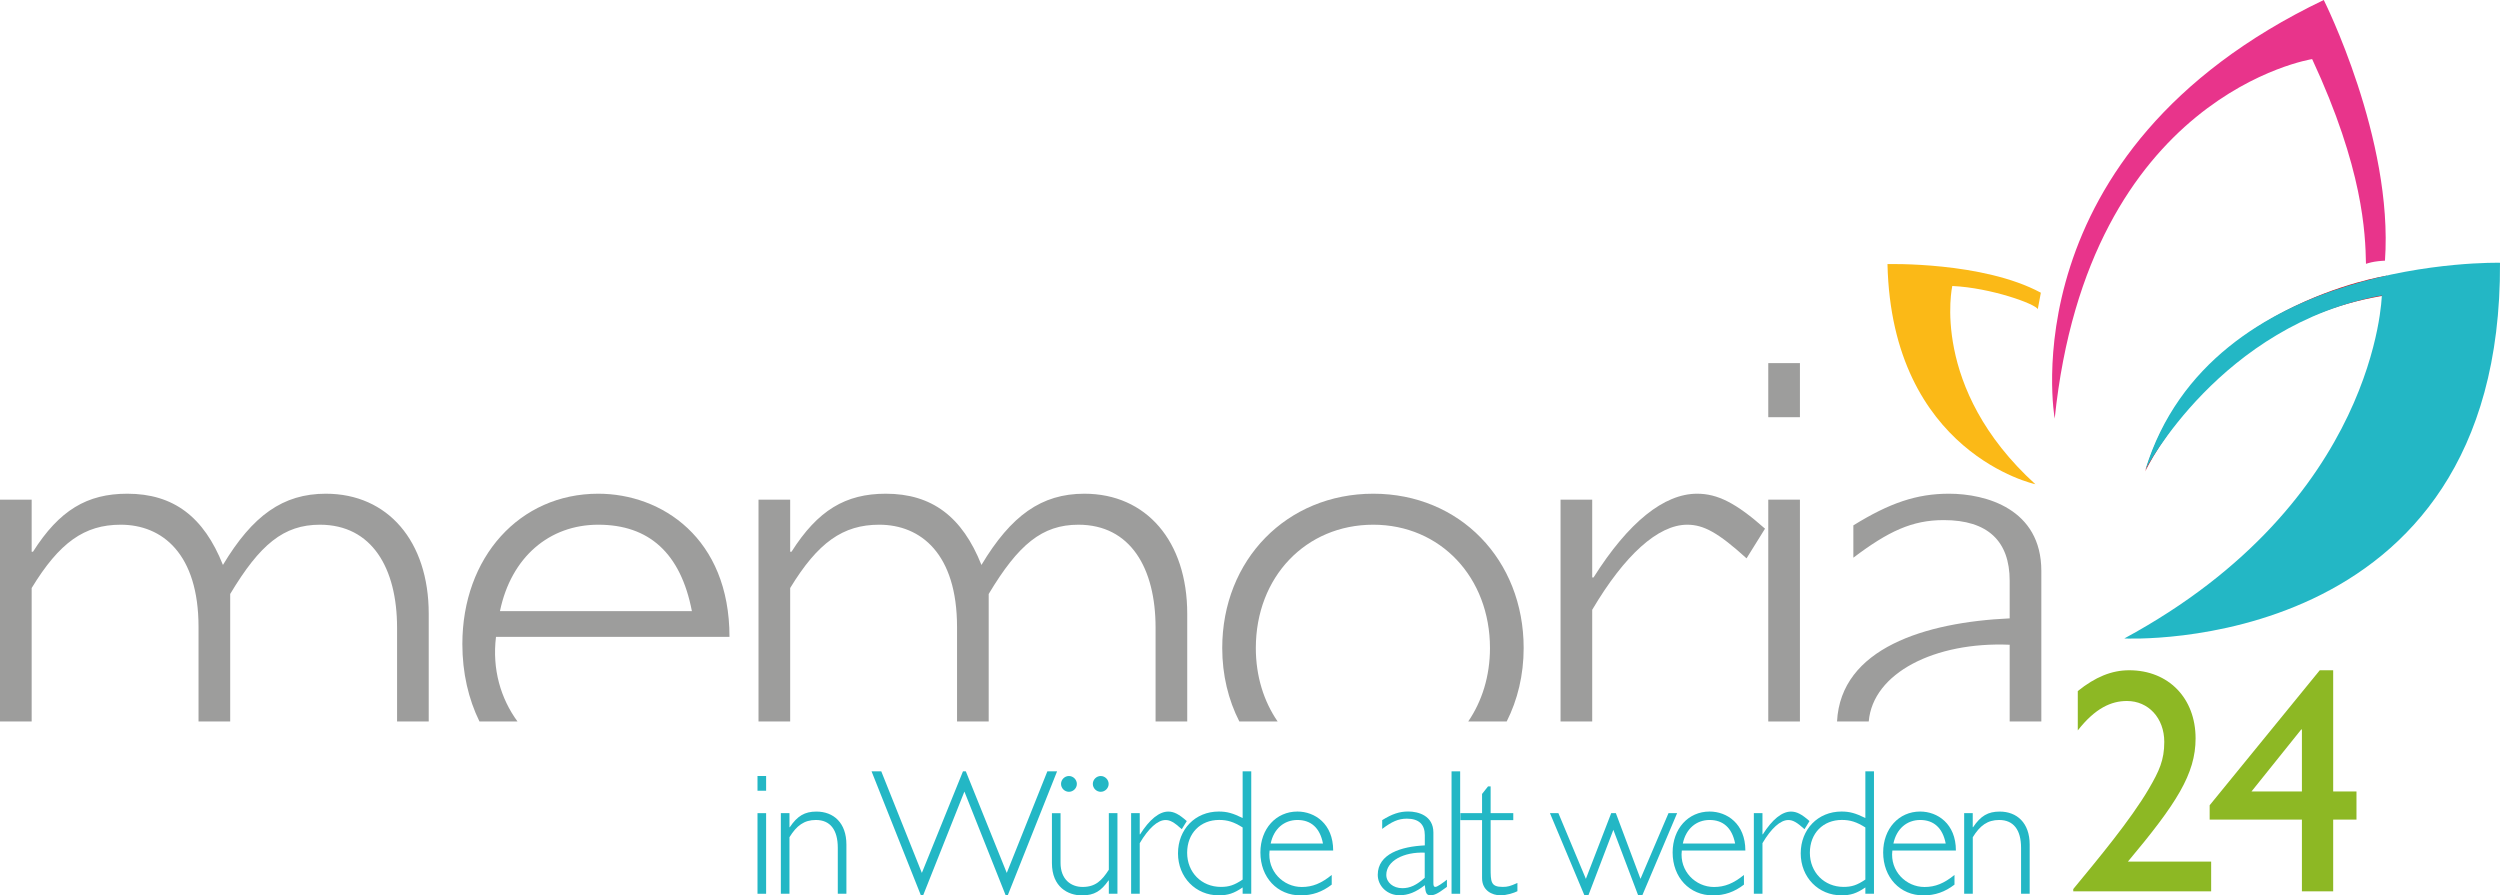 <?xml version="1.0" encoding="UTF-8"?> <svg xmlns="http://www.w3.org/2000/svg" viewBox="0 0 568.55 203.62"><g id="a"><path d="m542.83,62.69s-43.37,6.6-54.97,44.53c0,0,16.84-36.4,58.92-40.59l-3.95-3.94Z" fill="#e30817" fill-rule="evenodd"></path><path d="m541.67,67.2s-.97,46.85-58.56,78c0,0,85.9,4.35,85.44-85.44,0,0-65.66-1.65-80.64,47.04,0,0,17.1-32.98,53.76-39.6Z" fill="#23b7c5" fill-rule="evenodd"></path><path d="m467.28,95.19s-10.94-60.62,61.19-95.19c0,0,15.87,31.54,13.92,59.28,0,0-1.25.05-2.4.24-1,.17-1.92.48-1.92.48-.14-7.03-.63-21.59-12.24-46.56,0,0-50.93,7.93-58.55,81.75Z" fill="#e8348b" fill-rule="evenodd"></path><path d="m462.87,110.12s-32.64-7.04-33.62-50.06c0,0,21.69-.6,34.88,6.51l-.7,3.75c-.45-1.17-10.62-4.87-19.44-5.28,0,0-5.18,23.17,18.89,45.08Z" fill="#fbb917" fill-rule="evenodd"></path></g><g id="b"><path d="m7.2,164.08v-30.35c6.3-10.35,12-14.4,20.25-14.4,9.45,0,17.7,6.6,17.7,23.25v21.5h7.2v-29c6.75-11.25,12.15-15.75,20.4-15.75,11.85,0,17.55,9.9,17.55,23.4v21.35h7.2v-24.5c0-16.5-9.3-27.3-23.4-27.3-9.75,0-16.65,4.95-23.4,16.2-4.35-10.95-11.25-16.2-21.75-16.2-9.15,0-15.45,3.75-21.45,13.2h-.3v-11.85H0v50.45h7.2Z" fill="#9d9d9c"></path></g><g id="c"><path d="m117.69,164.08c-3.79-5.19-5.8-11.84-4.89-19.25h53.1c0-22.5-15.45-32.55-29.85-32.55-17.85,0-30.9,14.4-30.9,34.2,0,6.54,1.39,12.5,3.89,17.6h8.66Zm18.36-44.75c11.55,0,18.75,6.45,21.3,19.65h-43.65c2.55-12.3,11.25-19.65,22.35-19.65Z" fill="#9d9d9c"></path></g><g id="d"><path d="m179.7,164.08v-30.35c6.3-10.35,12-14.4,20.25-14.4,9.45,0,17.7,6.6,17.7,23.25v21.5h7.2v-29c6.75-11.25,12.15-15.75,20.4-15.75,11.85,0,17.55,9.9,17.55,23.4v21.35h7.2v-24.5c0-16.5-9.3-27.3-23.4-27.3-9.75,0-16.65,4.95-23.4,16.2-4.35-10.95-11.25-16.2-21.75-16.2-9.15,0-15.45,3.75-21.45,13.2h-.3v-11.85h-7.2v50.45h7.2Z" fill="#9d9d9c"></path></g><g id="e"><path d="m290.56,164.08c-3.15-4.58-4.96-10.3-4.96-16.7,0-16.2,11.4-28.05,26.7-28.05s26.55,12,26.55,28.05c0,6.4-1.82,12.12-4.95,16.7h8.75c2.48-4.91,3.86-10.57,3.86-16.7,0-20.1-14.55-35.1-34.2-35.1s-34.35,15-34.35,35.1c0,6.13,1.39,11.8,3.89,16.7h8.72Z" fill="#9d9d9c"></path></g><g id="f"><path d="m385.95,112.28c-7.5,0-15.6,6.45-23.55,19.05h-.3v-17.7h-7.2v50.45h7.2v-25.4c7.35-12.45,15-19.35,21.6-19.35,3.75,0,7.05,1.8,13.5,7.65l4.2-6.75c-6.6-5.85-10.8-7.95-15.45-7.95Z" fill="#9d9d9c"></path></g><g id="g"><rect x="402.14" y="82.58" width="7.2" height="12.3" fill="#9d9d9c"></rect><rect x="402.14" y="113.63" width="7.2" height="50.45" fill="#9d9d9c"></rect></g><g id="h"><path d="m457.04,132.08v8.55c-19.21.88-38.41,6.79-39.26,23.45h7.21c.92-11.05,15.08-18.18,32.05-17.45v17.45h7.2v-34.25c0-14.1-12.6-17.55-21-17.55-7.35,0-13.5,2.1-21.75,7.2v7.35c7.95-6,13.35-8.55,20.55-8.55,10.05,0,15,4.8,15,13.8Z" fill="#9d9d9c"></path></g><g id="i"><path d="m174.23,184.93h-1.96v18.33h1.96v-18.33Zm0-8.45h-1.96v3.35h1.96v-3.35Z" fill="#23b7c5"></path><path d="m179.54,184.93h-1.96v18.33h1.96v-12.86c1.63-2.65,3.35-3.92,6.01-3.92,3.23,0,4.98,2.2,4.98,6.33v10.45h1.96v-11.18c0-4.94-2.9-7.51-6.82-7.51-2.66,0-4.33.98-6.05,3.55h-.08v-3.18Z" fill="#23b7c5"></path><path d="m219.33,180.03l9.35,23.51h.53l11.19-28.12h-2.21l-9.23,23.1-9.31-23.1h-.65l-9.35,23.1-9.23-23.1h-2.21l11.19,28.12h.57l9.35-23.51Z" fill="#23b7c5"></path><path d="m252.17,203.26h1.96v-18.33h-1.96v12.86c-1.59,2.49-3.06,3.92-5.96,3.92-2.7,0-5.02-1.76-5.02-5.47v-11.31h-1.96v11.35c0,5.47,3.68,7.35,6.82,7.35,2.86,0,4.37-1.02,6.04-3.39h.08v3.02Zm-1.84-26.78c-.98,0-1.8.82-1.8,1.8s.82,1.79,1.8,1.79,1.8-.82,1.8-1.79-.82-1.8-1.8-1.8Zm-7.23,0c-.98,0-1.8.82-1.8,1.8s.82,1.79,1.8,1.79,1.8-.82,1.8-1.79-.82-1.8-1.8-1.8Z" fill="#23b7c5"></path><path d="m269.9,186.73c-1.8-1.59-2.94-2.16-4.21-2.16-2.04,0-4.25,1.76-6.41,5.18h-.08v-4.82h-1.96v18.33h1.96v-11.51c2-3.39,4.08-5.26,5.88-5.26,1.02,0,1.92.49,3.68,2.08l1.14-1.84Z" fill="#23b7c5"></path><path d="m284.56,175.42h-1.96v10.61c-2.25-1.1-3.55-1.47-5.43-1.47-5.35,0-9.27,4.04-9.27,9.51s4.04,9.55,9.27,9.55c2.08,0,3.47-.45,5.43-1.8v1.43h1.96v-27.84Zm-1.96,24.61c-1.88,1.27-3.1,1.67-4.94,1.67-4.41,0-7.68-3.31-7.68-7.76s3.02-7.47,7.27-7.47c1.92,0,3.35.45,5.35,1.71v11.84Z" fill="#23b7c5"></path><path d="m303.19,193.42c0-6.12-4.21-8.86-8.13-8.86-4.86,0-8.42,3.92-8.42,9.31,0,5.67,3.84,9.76,9.15,9.76,2.66,0,4.9-.78,7.07-2.45v-2.2c-2.37,1.92-4.37,2.74-6.82,2.74-4.17,0-7.88-3.59-7.31-8.29h14.46Zm-14.21-1.59c.69-3.35,3.06-5.35,6.09-5.35s5.11,1.75,5.8,5.35h-11.89Z" fill="#23b7c5"></path><path d="m329.04,200.07c-.98.77-2.17,1.63-2.61,1.63-.33,0-.45-.2-.45-.94v-11.43c0-3.84-3.43-4.78-5.72-4.78-2,0-3.68.57-5.92,1.96v2c2.17-1.63,3.64-2.33,5.6-2.33,2.74,0,4.09,1.31,4.09,3.75v2.33c-5.35.25-10.7,1.92-10.7,6.69,0,2.57,2.17,4.65,4.94,4.65,1.96,0,3.72-.69,5.76-2.29.16,1.84.41,2.29,1.31,2.29.78,0,1.55-.29,3.39-1.67l.33-.24v-1.63Zm-5.02-.45c-1.92,1.71-3.35,2.37-5.11,2.37-2.08,0-3.64-1.31-3.64-3.02,0-3.18,3.96-5.26,8.74-5.06v5.71Z" fill="#23b7c5"></path><path d="m332.07,175.42h-1.96v27.84h1.96v-27.84Z" fill="#23b7c5"></path><path d="m339.01,178.85h-.61l-1.35,1.71v4.37h-4.94v1.59h4.94v13.18c0,2.78,2.21,3.92,4.25,3.92.65,0,1.43-.16,2.12-.33.69-.2,1.31-.41,1.67-.61v-1.88c-1.63.74-2.25.9-3.35.9-2.7,0-2.74-1.14-2.74-4.29v-10.9h5.15v-1.59h-5.15v-6.08Z" fill="#23b7c5"></path><path d="m381.41,184.93h-1.96l-6.37,14.94-5.6-14.94h-1.06l-5.76,14.94-6.25-14.94h-1.92l7.84,18.69h.9l5.68-14.9,5.64,14.9h.94l7.92-18.69Z" fill="#23b7c5"></path><path d="m396.93,193.42c0-6.12-4.21-8.86-8.13-8.86-4.86,0-8.41,3.92-8.41,9.31,0,5.67,3.84,9.76,9.15,9.76,2.66,0,4.9-.78,7.07-2.45v-2.2c-2.37,1.92-4.37,2.74-6.82,2.74-4.17,0-7.88-3.59-7.31-8.29h14.46Zm-14.22-1.59c.7-3.35,3.06-5.35,6.09-5.35s5.11,1.75,5.8,5.35h-11.89Z" fill="#23b7c5"></path><path d="m411.52,186.73c-1.8-1.59-2.94-2.16-4.21-2.16-2.04,0-4.25,1.76-6.41,5.18h-.08v-4.82h-1.96v18.33h1.96v-11.51c2-3.39,4.08-5.26,5.88-5.26,1.02,0,1.92.49,3.68,2.08l1.14-1.84Z" fill="#23b7c5"></path><path d="m426.18,175.42h-1.96v10.61c-2.25-1.1-3.55-1.47-5.43-1.47-5.35,0-9.27,4.04-9.27,9.51s4.04,9.55,9.27,9.55c2.08,0,3.47-.45,5.43-1.8v1.43h1.96v-27.84Zm-1.96,24.61c-1.88,1.27-3.1,1.67-4.94,1.67-4.41,0-7.68-3.31-7.68-7.76s3.02-7.47,7.27-7.47c1.92,0,3.35.45,5.35,1.71v11.84Z" fill="#23b7c5"></path><path d="m444.81,193.42c0-6.12-4.21-8.86-8.13-8.86-4.86,0-8.41,3.92-8.41,9.31,0,5.67,3.84,9.76,9.15,9.76,2.65,0,4.9-.78,7.07-2.45v-2.2c-2.37,1.92-4.37,2.74-6.82,2.74-4.17,0-7.88-3.59-7.31-8.29h14.46Zm-14.21-1.59c.7-3.35,3.06-5.35,6.09-5.35s5.11,1.75,5.8,5.35h-11.89Z" fill="#23b7c5"></path><path d="m448.65,184.93h-1.96v18.33h1.96v-12.86c1.63-2.65,3.35-3.92,6-3.92,3.23,0,4.98,2.2,4.98,6.33v10.45h1.96v-11.18c0-4.94-2.9-7.51-6.82-7.51-2.65,0-4.33.98-6.05,3.55h-.08v-3.18Z" fill="#23b7c5"></path><path d="m502.88,195.94h-18.95c11.04-13.17,15.39-19.93,15.39-28.01,0-9.17-6.17-15.5-15.1-15.5-3.99,0-7.7,1.53-11.69,4.73v8.95c3.99-5.09,7.62-6.69,11.18-6.69,4.86,0,8.49,3.86,8.49,9.31,0,4.15-1.16,6.62-3.49,10.62-4.21,7.2-11.76,16.22-17.21,22.84v.51h31.36v-6.77Z" fill="#8db824"></path><path d="m530.61,152.43h-3.05l-25.04,30.7v3.27h20.98v16.3h7.11v-16.3h5.3v-6.4h-5.3v-27.57Zm-7.26,13.46h.15v14.11h-11.47l11.32-14.11Z" fill="#8db824"></path></g></svg> 
